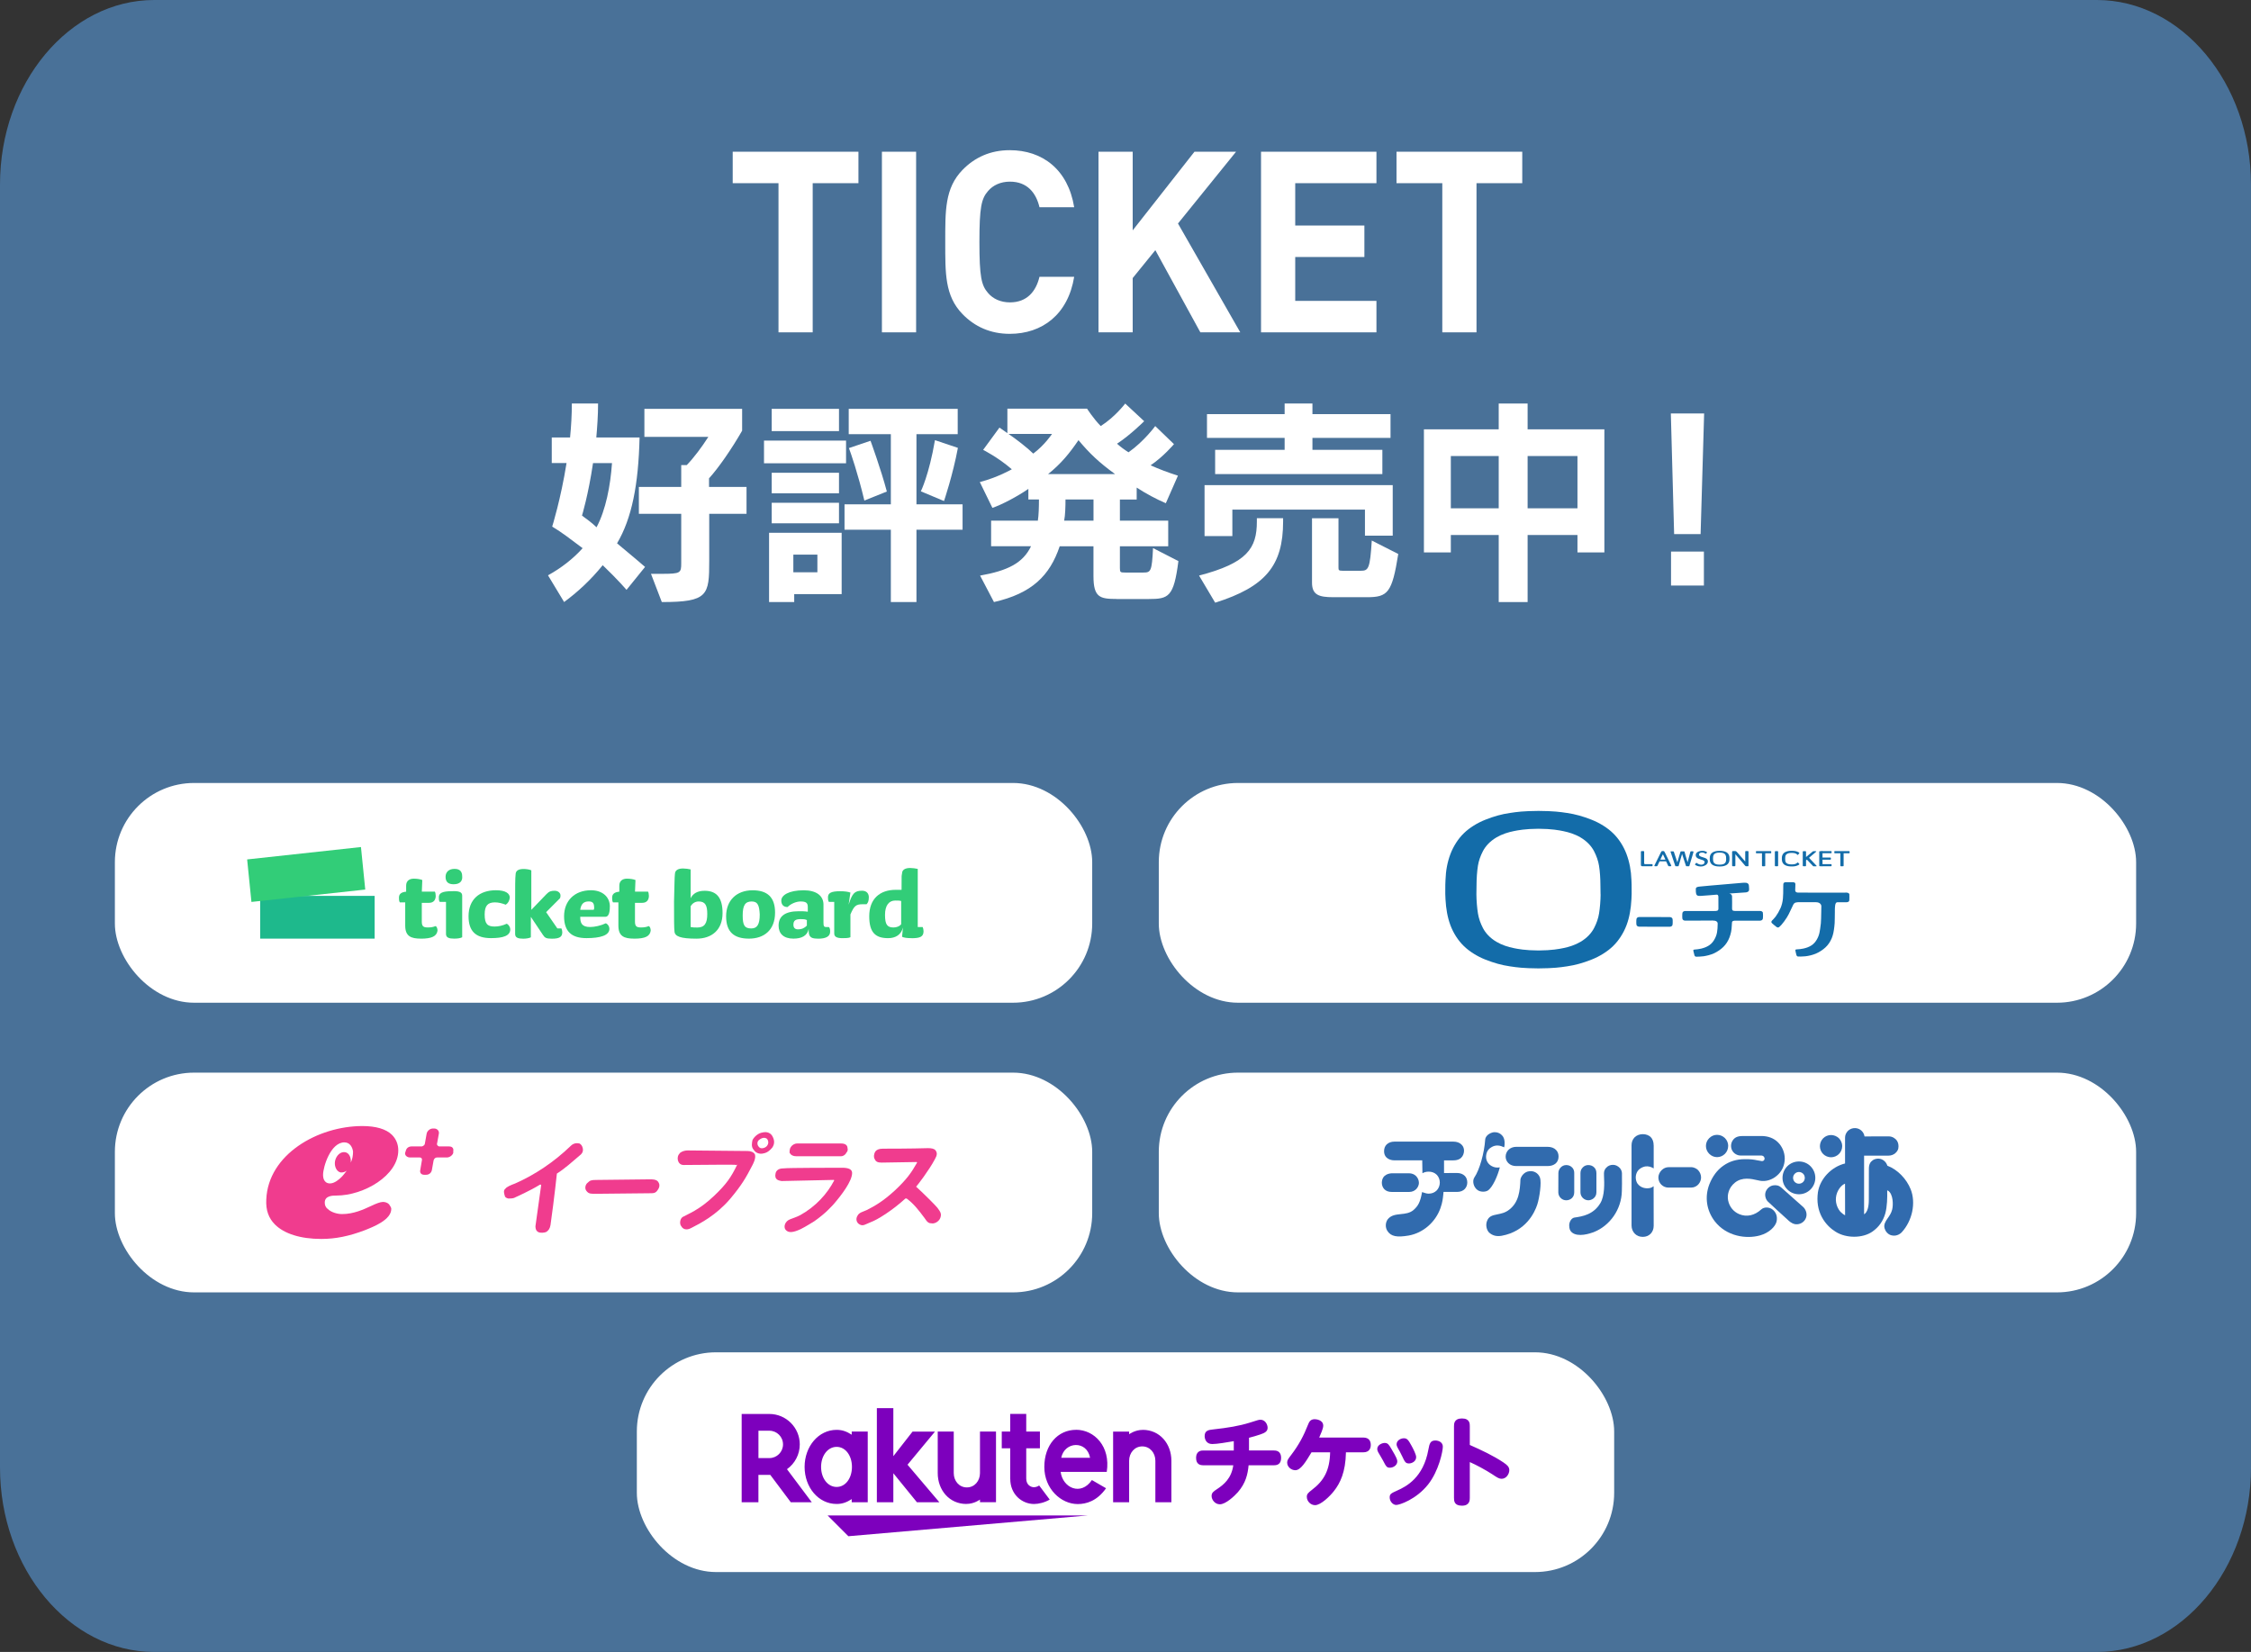 <?xml version="1.0" encoding="UTF-8"?><svg id="_レイヤー_1" xmlns="http://www.w3.org/2000/svg" viewBox="0 0 676 496.17"><rect x="0" y="0" width="676" height="496.17" fill="#333333" stroke="none"/><defs><style>.cls-1{fill:#316bae;}.cls-2{fill:#32cd78;}.cls-3{fill:#497198;}.cls-4{fill:#7d00bd;fill-rule:evenodd;}.cls-5{fill:#136ca9;}.cls-6{fill:#fff;}.cls-7{fill:#f03c8e;}.cls-8{fill:#1eb98c;}</style></defs><path class="cls-3" d="M676,440.77c0,30.47-20.84,55.4-46.3,55.4H46.3c-25.47,0-46.3-24.93-46.3-55.4V55.4C0,24.93,20.84,0,46.3,0h583.39c25.47,0,46.3,24.93,46.3,55.4v385.38Z"/><rect class="cls-6" x="34.5" y="235.17" width="293.5" height="66" rx="23.78" ry="23.78"/><rect class="cls-6" x="348" y="235.17" width="293.5" height="66" rx="23.78" ry="23.78"/><rect class="cls-6" x="34.5" y="322.17" width="293.5" height="66" rx="23.78" ry="23.78"/><rect class="cls-6" x="348" y="322.17" width="293.5" height="66" rx="23.78" ry="23.78"/><rect class="cls-6" x="191.25" y="406.17" width="293.5" height="66" rx="23.78" ry="23.78"/><path class="cls-5" d="M490,266.99c.03-.93-.03-1.68-.06-2.67-.1-2.86-.59-5.42-1.49-7.83-.9-2.38-2.33-4.6-4.04-6.24-1.61-1.58-4.01-3.09-6.43-4.04-2.65-1.04-4.92-1.67-7.36-2.03l-.29-.04c-1.74-.26-3.7-.55-8.31-.58h0c-4.61.03-6.57.32-8.31.58l-.29.04c-2.44.36-4.71.98-7.36,2.03-2.42.95-4.82,2.46-6.43,4.04-1.7,1.64-3.13,3.86-4.04,6.24-.91,2.41-1.4,4.97-1.49,7.83-.03.99-.09,1.73-.06,2.67-.03.93,0,2.05.06,3.11.16,2.85.59,5.42,1.49,7.83.9,2.38,2.33,4.6,4.04,6.24,1.61,1.58,4.01,3.09,6.43,4.04,2.65,1.04,4.92,1.67,7.36,2.03l.29.04c1.74.26,3.7.55,8.31.58h0c4.61-.03,6.57-.32,8.31-.58l.29-.04c2.44-.36,4.71-.98,7.36-2.03,2.42-.95,4.82-2.46,6.43-4.04,1.7-1.64,3.13-3.86,4.04-6.24.91-2.41,1.33-4.98,1.49-7.83.06-1.06.09-2.17.06-3.11M480.68,268.63c-.02,1.88-.19,4.06-.47,5.76-.24,1.48-.76,2.95-1.49,4.35-.77,1.48-2.08,2.96-4.05,4.13-1.69,1-3.53,1.56-5.21,1.9-1.23.25-3.44.69-7.43.71-4-.02-6.21-.46-7.43-.71-1.68-.34-3.52-.9-5.21-1.9-1.97-1.17-3.28-2.65-4.05-4.13-.73-1.4-1.25-2.88-1.49-4.35-.28-1.69-.45-3.88-.47-5.76-.01-1.11.04-2.34.04-2.82,0-1.88.15-4.1.42-5.8.24-1.48.76-2.95,1.49-4.35.77-1.48,2.08-2.96,4.05-4.13,1.69-1,3.53-1.56,5.21-1.9,1.23-.25,3.44-.69,7.43-.71,4,.02,6.21.46,7.43.71,1.68.34,3.52.9,5.21,1.9,1.97,1.17,3.28,2.65,4.05,4.13.73,1.4,1.25,2.88,1.49,4.35.28,1.69.42,3.92.42,5.8,0,.48.05,1.71.04,2.82"/><path class="cls-5" d="M519.38,257.87c0-.09,0-.17,0-.26-.01-.28-.06-.54-.16-.78-.1-.24-.25-.46-.43-.62-.17-.16-.42-.31-.68-.4-.28-.1-.52-.17-.78-.2h-.03c-.18-.03-.39-.06-.88-.06-.49,0-.69.03-.88.06h-.03c-.26.04-.5.1-.78.21-.26.09-.51.24-.68.4-.18.16-.33.38-.43.62-.1.24-.15.49-.16.78,0,.1,0,.17,0,.26,0,.09,0,.2,0,.31.02.28.06.54.16.78.1.24.25.46.43.62.17.16.42.31.68.4.28.1.52.17.78.2h.03c.18.03.39.06.88.06.49,0,.69-.03.88-.06h.03c.26-.04.5-.1.78-.21.26-.09.51-.24.68-.4.18-.16.33-.38.43-.62.1-.24.14-.49.16-.78,0-.11,0-.22,0-.31M518.39,258.03c0,.19-.02.4-.05.57-.03.15-.08.29-.16.43-.08.15-.22.29-.43.41-.18.1-.37.15-.55.19-.13.02-.36.07-.79.07-.42,0-.66-.05-.78-.07-.18-.03-.37-.09-.55-.19-.21-.12-.35-.26-.43-.41-.08-.14-.13-.29-.16-.43-.03-.17-.05-.38-.05-.57,0-.11,0-.23,0-.28,0-.19.02-.41.04-.57.03-.15.08-.29.16-.43.08-.15.22-.29.43-.41.18-.1.37-.15.55-.19.13-.02.36-.07.78-.07.42,0,.66.05.79.07.18.03.37.09.55.19.21.12.35.26.43.41.08.14.13.29.16.43.03.17.04.39.04.57,0,.05,0,.17,0,.28"/><path class="cls-5" d="M540.35,256.13c-.16-.14-.36-.24-.59-.33-.28-.1-.52-.17-.78-.2h-.03c-.18-.03-.39-.06-.88-.06h0c-.49,0-.69.03-.88.06h-.03c-.26.04-.5.1-.78.21-.26.09-.51.24-.68.4-.18.16-.33.38-.43.62-.1.24-.15.49-.16.78,0,.1,0,.17,0,.26,0,.09,0,.2,0,.31.02.28.06.54.16.78.1.24.25.46.43.62.17.16.42.31.68.4.28.1.52.17.78.2h.03c.18.03.39.06.88.06h0c.49,0,.69-.03.88-.06h.03c.26-.04.5-.1.78-.21.23-.09.41-.2.52-.28.06-.04.17-.11.05-.22-.12-.1-.28-.33-.34-.38-.06-.05-.15-.06-.22.01-.09.09-.17.16-.36.27-.18.1-.37.15-.55.19-.13.02-.36.07-.79.07-.42,0-.66-.05-.78-.07-.18-.03-.38-.08-.56-.18-.21-.12-.33-.24-.41-.35-.08-.12-.15-.3-.17-.43-.03-.17-.04-.37-.04-.56,0-.11,0-.23,0-.28,0-.19.01-.43.05-.59.03-.14.11-.32.19-.42.07-.09.2-.22.38-.32.18-.1.37-.15.55-.19.13-.02.36-.07.78-.07.42,0,.66.05.79.07.18.03.37.09.55.19.18.1.26.18.35.3.03.04.12.07.2,0,.04-.03.35-.4.38-.42.06-.06.05-.12,0-.16"/><path class="cls-5" d="M510.69,260.25c-.37,0-.72-.08-.95-.16-.23-.07-.42-.18-.42-.18-.01,0-.15-.09-.19-.12-.14-.1-.11-.15-.06-.23v-.02c.06-.07.18-.2.19-.23.05-.07.13-.14.22-.14.08,0,.3.2.42.26.24.13.55.23.73.26.16.03.51.03.66-.02.13-.04.25-.1.34-.17.09-.07.16-.15.21-.25.05-.1.07-.2.07-.31,0-.16-.05-.29-.16-.37-.12-.1-.27-.18-.45-.25-.19-.07-.4-.14-.62-.2-.24-.06-.47-.15-.67-.24-.22-.1-.4-.23-.54-.39-.15-.16-.23-.38-.23-.65,0-.19.05-.36.14-.52.09-.16.23-.3.41-.41.18-.11.39-.2.63-.26.24-.06.5-.1.8-.1s.46.02.67.07c.19.05.37.11.5.18.12.06.29.13.21.29-.02.04-.14.22-.16.25-.09.11-.24.07-.3.04-.08-.04-.36-.27-.78-.32-.23-.03-.45,0-.57.03-.11.03-.21.06-.3.12-.08.06-.15.13-.19.2-.05.08-.07.17-.07.26,0,.16.05.29.16.38.12.1.27.19.45.25.19.07.4.14.62.2.24.06.46.14.67.23.22.09.4.22.54.37.15.16.23.36.23.61,0,.2-.05.4-.15.58-.1.18-.25.35-.44.48-.19.14-.52.3-.8.38-.27.07-.46.1-.81.1"/><path class="cls-5" d="M496.28,259.66c-.02-.07-.09-.12-.19-.12-.08,0-1.9,0-2.09,0-.14,0-.24-.08-.24-.25,0,0,0-3.41,0-3.47,0-.1-.05-.16-.13-.18-.04-.01-.3-.01-.37-.01-.06,0-.31,0-.35.01-.08.02-.12.08-.13.18,0,.06,0,2.7,0,3.17,0,.47,0,.69,0,.77,0,.12.02.19.07.27.05.08.16.13.26.14.04,0,.26,0,.31,0,.03,0,.08,0,.12,0,.17,0,.38,0,.58,0,.5,0,1.9,0,1.97,0,.1,0,.17-.05.19-.12.01-.04.01-.14.01-.2,0-.05,0-.16-.01-.2"/><path class="cls-5" d="M531.74,255.64h-4.23c-.14,0-.18.04-.18.14,0,.06,0,.32,0,.36,0,.1.06.13.16.14.01,0,.77,0,1.65,0,0,1.12,0,3.7,0,3.72,0,.1.05.16.13.18.04.01.15.01.21.01.05,0,.47,0,.51-.01.08-.02.12-.08.13-.18,0-.04,0-2.6,0-3.72.87,0,1.63,0,1.64,0,.1,0,.16-.04.16-.14,0-.04,0-.3,0-.36,0-.09-.05-.14-.19-.14"/><path class="cls-5" d="M555.28,255.64h-4.23c-.14,0-.18.04-.18.14,0,.06,0,.32,0,.36,0,.1.06.13.16.14.01,0,.77,0,1.65,0,0,1.12,0,3.7,0,3.72,0,.1.05.16.13.18.04.01.15.01.21.01.05,0,.47,0,.51-.01.08-.02.12-.08.13-.18,0-.04,0-2.6,0-3.72.87,0,1.63,0,1.64,0,.1,0,.16-.04.16-.14,0-.04,0-.3,0-.36,0-.09-.05-.14-.19-.14"/><path class="cls-5" d="M533.99,255.9h0s0-.07,0-.07c0-.1-.05-.16-.13-.18-.04-.01-.15-.01-.21-.01-.05,0-.47,0-.51.01-.08.02-.12.08-.13.18,0,0,0,.03,0,.07h0c0,.61,0,2.19,0,3.06v.96h0s0,.07,0,.07c0,.1.05.16.13.18.04.01.15.01.21.01.05,0,.47,0,.51-.01.08-.02.12-.08.13-.18,0,0,0-.03,0-.07h0c0-.61,0-1.82,0-2.69,0-.37,0-1.08,0-1.33"/><path class="cls-5" d="M547.06,256.27c.62,0,2.73,0,2.79,0,.1,0,.17-.05.19-.12.01-.04.01-.14.01-.2,0-.05,0-.16-.01-.2-.02-.07-.09-.12-.19-.12-.03,0-1.81,0-2.44,0-.09,0-.19,0-.21,0-.02,0-.12,0-.15,0"/><path class="cls-5" d="M547.06,260.18c.62,0,2.73,0,2.79,0,.1,0,.17-.05.19-.12.01-.04.01-.14.01-.2,0-.05,0-.16-.01-.2-.02-.07-.09-.12-.19-.12-.03,0-1.81,0-2.44,0-.09,0-.19,0-.21,0-.02,0-.12,0-.15,0"/><path class="cls-5" d="M546.73,258.21c.62,0,2.86,0,2.91,0,.1,0,.17-.05.19-.12.01-.04.01-.14.01-.2,0-.05,0-.16-.01-.2-.02-.07-.09-.12-.19-.12-.03,0-1.93,0-2.57,0-.09,0-.19,0-.21,0-.02,0-.12,0-.15,0"/><path class="cls-5" d="M547.32,255.9h0s0-.07,0-.07c0-.1-.05-.16-.13-.18-.04-.01-.15-.01-.21-.01-.05,0-.47,0-.51.01-.08.02-.12.08-.13.18,0,0,0,.03,0,.07h0c0,.61,0,2.19,0,3.06v.96h0s0,.07,0,.07c0,.1.05.16.13.18.04.01.15.01.21.01.05,0,.47,0,.51-.01.08-.02.12-.08.13-.18,0,0,0-.03,0-.07h0c0-.61,0-1.82,0-2.69,0-.37,0-1.08,0-1.33"/><path class="cls-5" d="M545.52,260.02s-1.93-2.06-2.25-2.38c.63-.53,2.11-1.79,2.14-1.82.03-.04.04-.16-.09-.16-.05,0-.5,0-.57,0-.08,0-.26,0-.33.06-.02.02-1.43,1.17-2.05,1.68v-1.49h0s0-.07,0-.07c0-.1-.05-.16-.13-.18-.04-.01-.15-.01-.21-.01-.05,0-.47,0-.51.01-.08.02-.12.08-.13.18,0,0,0,.03,0,.07h0c0,.61,0,2.19,0,3.06,0,.37,0,.71,0,.95h0s0,.07,0,.07c0,.1.05.16.13.18.04.01.15.01.21.01.05,0,.47,0,.51-.01.08-.02.12-.08.13-.18,0,0,0-.03,0-.07h0c0-.37,0-.91,0-1.51.1-.09.17-.16.26-.23.34.35,1.82,1.93,1.85,1.95.08.07.13.06.21.06.06,0,.7,0,.75,0,.14,0,.12-.13.09-.16"/><path class="cls-5" d="M501.89,259.93c-.03-.07-1.95-3.93-1.97-3.99-.06-.14-.16-.32-.4-.32,0,0-.07,0-.14,0-.07,0-.15,0-.16,0-.24,0-.34.18-.4.32-.03.06-1.95,3.94-1.98,4.01-.06.12.04.23.13.23h.55c.14,0,.2-.07.26-.19.01-.03.21-.45.52-1.12,0,0,.02-.05.04-.08.03-.06.06-.08.12-.09.21,0,1.6,0,1.81,0,.06,0,.09.03.12.09.02.04.04.08.04.08.31.67.5,1.09.52,1.12.06.12.13.19.26.19h.55c.09,0,.18-.13.12-.25M500.04,258.2s-.34,0-.67,0c-.33,0-.67,0-.67,0-.05,0-.07-.03-.05-.08.28-.6.51-1.12.6-1.29.03-.06.06-.18.13-.18.07,0,.1.11.13.18.08.18.32.69.6,1.29.02.04,0,.08-.05.08"/><path class="cls-5" d="M508.37,255.69c-.08,0-.49,0-.54,0-.09,0-.16.03-.19.13-.02.05-.53,2.07-.84,3.16-.36-1.08-.9-3.08-.91-3.13-.03-.1-.11-.15-.24-.15-.04,0-.7,0-.78,0-.12,0-.17.05-.2.13,0,.02-.67,2.13-.95,3.17-.34-1.01-1.03-3.12-1.05-3.17-.04-.1-.13-.12-.3-.13-.04,0-.33,0-.47,0-.15,0-.25.04-.21.16.02.08,1.38,4.14,1.4,4.2.03.09.06.12.19.12.04,0,.6,0,.71,0,.03,0,.09,0,.12-.09.03-.08.99-3.49,1.03-3.6.05.16,1.15,3.51,1.17,3.57.04.1.08.12.22.12.06,0,.67,0,.68,0,.05,0,.09-.01.11-.06.02-.06,1.22-4.06,1.23-4.12.05-.2-.01-.3-.17-.3"/><path class="cls-5" d="M525.09,255.82c0-.09-.06-.2-.21-.2h-.58c-.15,0-.19.1-.19.22,0,.05,0,1.72,0,2.92-.87-.98-2.42-2.77-2.49-2.85-.19-.22-.33-.28-.51-.29-.1,0-.57,0-.64,0-.24,0-.3.13-.3.27,0,.06,0,4.03,0,4.08,0,.1.07.18.15.2.04.01.14.01.19.01.05,0,.45,0,.49-.01.08-.02.14-.1.15-.2,0-.05,0-2.21,0-3.4.73.88,2.66,3.12,2.8,3.29.14.16.25.32.42.32.12,0,.5,0,.59,0,.08,0,.13-.07.13-.19,0-.06,0-4.08,0-4.17"/><path class="cls-5" d="M502.28,276c-.09-.33-.38-.53-.82-.55-.29-.02-2.44-.02-4.59-.02-2.14,0-4.3-.02-4.59,0-.44.02-.73.22-.82.55-.05.17-.06.66-.06.9,0,.23,0,.73.05.9.09.33.38.53.82.55.29.02,2.44.02,4.59.02,2.14,0,4.3.02,4.59,0,.44-.02.73-.22.82-.55.05-.17.06-.66.06-.9,0-.23,0-.73-.05-.9"/><path class="cls-5" d="M529.43,274.16c-.09-.33-.38-.53-.82-.55-.14,0-5.93,0-7.44,0-.79,0-1.01-.15-1.01-.7,0-.5.04-3.3-.01-3.76-.06-.54-.49-.7-.86-.77,1.98-.15,4.84-.32,5.06-.35.44-.06.83-.28.9-.61.04-.18.03-.66,0-.9-.01-.23-.02-.73-.17-.96-.27-.44-.71-.47-1.74-.41-.29.02-3.32.3-5.45.47-2.14.16-6.71.59-7.31.65-.76.07-1.24.16-1.31.67-.02.18,0,.63.01.87.01.23.07.83.33,1.07.26.25.71.21,1.23.2.78-.01,4.39-.36,4.72-.37.33-.01.49.27.49.68,0,.37.01,3.13.01,3.49,0,.72-.49.74-1.16.74-1.92,0-2.51,0-3.14,0-2.14,0-5.39-.02-5.68,0-.44.02-.73.22-.82.55-.05.17-.06.66-.06.9,0,.23,0,.73.05.9.09.33.38.53.82.55.29.02,5.84-.03,7.67-.03.49,0,2.02-.16,2.1.85.01,1.09-.09,2.05-.19,2.65-.11.67-.34,1.34-.68,1.97-.35.67-.84,1.41-1.71,1.98-.74.48-1.45.75-2.34.97-.48.12-1.53.28-2.07.3-.38.01-.34.26-.31.42.02.08.21.95.32,1.29.07.23.26.4.47.42.21.02,1.44,0,2.24-.12,1.07-.16,2.1-.42,3.09-.86,1.08-.48,2.15-1.23,2.88-1.95.77-.75,1.42-1.75,1.83-2.83.41-1.09.66-2.15.7-3.52,0-.06.05-.63.07-1.03.03-.49.76-.53,1.2-.51,3.68,0,7.08,0,7.23,0,.44-.02.73-.22.82-.55.05-.17.06-.66.06-.9,0-.23,0-.74-.05-.91"/><path class="cls-5" d="M555.4,268.62c-.09-.33-.37-.48-.81-.52.17.01-10.87,0-14.59,0-.52,0-.87-.25-.88-.65.03-.91.06-1.64.06-1.9,0-.44-.31-.56-.78-.58-.42-.01-1.96,0-2.1,0-.48,0-.74.23-.75.6,0,.25-.02.61-.02.69,0,1.66-.01,2.58-.1,3.61-.09,1.08-.39,2.13-.71,2.86-.44.98-.96,1.87-1.46,2.54-.44.58-.82.94-1.06,1.18-.31.31-.31.6-.05.84.56.53.93.77,1.26,1.05.35.3.67.31.94.06.35-.31.78-.73,1.44-1.63.72-.99,1.03-1.52,1.37-2.17.52-.98.97-2.11,1.35-2.83.37-.77.97-.82,2.19-.79.29,0,4.5,0,4.63,0,1.21,0,1.65.7,1.64,1.24-.02.93-.03,1.61-.05,2.45-.02.82-.01,1.49-.1,2.68-.13,1.25-.29,2.12-.4,2.72-.13.67-.37,1.33-.72,1.96-.36.66-.86,1.39-1.75,1.95-.75.47-1.47.72-2.36.92-.48.11-1.54.25-2.08.25-.38,0-.35.26-.32.41.01.08.19.95.3,1.3.07.23.25.4.46.43.21.02,1.44.03,2.24-.07,1.08-.13,2.11-.38,3.11-.79,1.09-.45,2.17-1.19,2.92-1.89.79-.73,1.46-1.72,1.89-2.79.43-1.09.59-1.95.77-3.5,0-.06.06-.63.09-1.02.04-.49.04-2.42.06-3.28v-.71c.03-.78,0-2.26.75-2.25.23,0,2.67,0,2.72,0,.44-.01.84-.16.87-.57.01-.18.06-1.62.01-1.79"/><path class="cls-7" d="M114.92,361.01c-.71,0-2.09.53-3.49,1.21-2.26,1.05-5.23,2.43-8.71,2.43-1.38,0-3.27-.51-4.32-1.56-.68-.51-.87-1.21-.87-1.91,0-2.09,2.43-2.09,3.46-2.09,8.37,0,18.62-6.1,18.62-13.56,0-1.9-.7-3.48-1.9-4.68-1.76-1.75-4.86-2.64-8.87-2.64-13.39,0-28.34,8.54-28.87,22.08-.17,3.15.68,5.57,2.6,7.49,2.77,2.77,7.66,4.34,13.91,4.34,4.35,0,8.36-.84,13.05-2.61,2.6-1.04,7.98-3.1,7.98-6.43,0-.35-.33-.87-.67-1.37-.54-.54-1.23-.71-1.91-.71M103.45,343.12c1.69,0,2.42,1.54,2.57,2.76,0,1.05-.16,2.26-.68,3.31.16-1.55-.51-2.96-1.75-3.13-1.39-.19-2.61,1.04-2.96,2.6-.35,1.73.54,3.33,1.75,3.5.71,0,1.21-.17,1.75-.54-.54.68-1.04,1.38-1.58,1.91-.7.7-2.09,1.92-3.47,1.92-.53,0-1.05-.18-1.38-.54-.68-.68-.68-1.73-.68-2.08,0-2.26,2.22-9.72,6.42-9.72Z"/><path class="cls-7" d="M134.91,344.33h-3.11c-.37-.17-.7-.53-.54-.88l.54-2.97c.14-.85-.54-1.53-1.41-1.53h-.37c-.87,0-1.72.68-1.89,1.53l-.53,2.97c0,.36-.35.71-.87.88h-3.13c-.88,0-1.58.52-1.75,1.38l-.18.53c-.17.7.54,1.4,1.41,1.4h2.94c.54,0,.71.34.71.7l-.53,3.13c-.18.84.35,1.38,1.21,1.38h.53c.89,0,1.56-.54,1.75-1.38l.53-2.97c.17-.51.5-.85,1.04-.85h2.94c.87,0,1.76-.71,1.92-1.4v-.53c.17-.85-.34-1.38-1.21-1.38Z"/><path class="cls-7" d="M254.52,344.85c.17.51,0,1.02-.36,1.38-.32.7-1.04,1.05-1.54,1.05h-13.56c-.89,0-1.56-.35-1.94-1.05,0-.53,0-1.22.38-1.73.33-.51,1.03-1.05,1.91-1.05h13.22c1.22,0,1.89.54,1.89,1.4Z"/><path class="cls-7" d="M174.02,343.45c.7.36,1.05,1.21,1.05,1.92s-.35,1.21-1.05,1.74c-2.26,1.92-4.34,3.83-6.78,5.38-.55,5.23-1.75,14.6-1.92,15.48-.17,1.06-.68,1.75-1.38,2.1-.53.17-1.55.32-2.26,0-.7-.36-.88-1.04-.88-1.75l1.72-12.35c0-.17-.13-.17-.34-.17-3.11,1.92-7.09,3.65-7.82,4.01-.51.17-1.21.17-1.73.17-.71-.17-1.05-.52-1.05-.88-.17-.53-.51-1.58.21-2.08.33-.51,1.54-1.05,2.92-1.56,5.93-2.61,11.65-6.43,16.7-11.3.88-.88,1.93-.88,2.61-.71Z"/><path class="cls-7" d="M280.96,345.53c.52.7.52,1.4-.18,2.6-1.73,3.32-5.36,8.01-5.57,8.18-.17.19,0,.19,0,.19,2.46,2.26,5.57,5.37,6.28,6.23.87,1.22,1.39,1.76.87,3.14-.51,1.21-1.92,1.75-2.61,1.56-.7,0-1.22-.17-2.08-1.56-1.93-2.6-3.31-4.34-5.4-5.9h-.36c-3.99,3.65-8.5,6.44-10.42,7.11-1.75.71-2.26,1.24-3.3.71-1.05-.53-1.24-1.74-.7-2.6.5-1.05,1.73-1.24,2.77-1.73,2.43-1.23,4.89-2.61,8.52-5.94,3.48-3.28,4.87-5.21,6.63-8.33,0,0,0-.17-.21-.17-.33,0-9.2.17-10.41.17-1.05,0-1.75-.17-2.1-1.05-.34-.5-.34-1.38.17-2.26.35-.51,1.05-.87,2.28-.87s8.67,0,13.54-.16c1.05,0,1.92.16,2.27.68Z"/><path class="cls-7" d="M224.45,345.7c1.05,0,1.92.36,2.27,1.05.34,1.22-.54,2.8-.89,3.47-1.73,3.31-2.94,5.57-6.6,9.92-4.18,4.86-8.87,7.29-11.64,8.69-1.58.88-2.61.2-2.97-.51-.54-.52-.54-2.1.35-2.77,1.54-.89,5.03-2.09,9.56-6.45,3.65-3.47,5.05-5.56,6.81-9.19,0,0,.13-.2-.21,0-.14-.2-10.08,0-15.82,0-1.05,0-1.54-.71-1.73-1.41-.18-.85,0-1.56.68-2.26.71-.53,1.58-.7,2.25-.7s15.67.17,17.93.17Z"/><path class="cls-7" d="M255.9,352.3c0,2.44-3.13,6.62-5.72,9.58-.71.69-2.1,2.43-5.6,4.9-.83.49-2.42,1.54-4.14,2.4-2.27,1.05-3.68,1.21-4.53.17-.69-.88-.16-2.57,1.38-3.14.88-.34,1.92-.67,2.98-1.21,4.71-2.6,8.16-6.44,10.25-10.45,0,0,0-.16-.17-.16s-15.13.34-15.65.34c-.87-.18-2.27-.34-1.76-2.44.38-1.22,1.6-1.37,2.46-1.37,1.04-.18,16.51-.18,17.54-.18,1.58,0,2.96.33,2.96,1.55Z"/><path class="cls-7" d="M197.83,355.27c.37.69.18,1.39-.17,1.93-.5.87-1.04,1.19-1.92,1.19,0,0-14.94.17-16.49.17-2.07,0-2.43,0-3.13-.85-.7-.87-.18-2.09.33-2.44.72-.71,1.05-.87,2.61-.87s13.73-.17,15.14-.17c1.54,0,3.13-.18,3.63,1.04Z"/><path class="cls-7" d="M232.1,341.53c-.51-1.21-1.73-1.74-3.11-1.38-1.24.17-2.46,1.21-3,2.26-.16.71-.49,2.09.38,2.96.5.87,1.73,1.4,2.94,1.05,1.05-.18,1.92-.88,2.63-1.76.68-1.03.68-2.06.16-3.13M230.19,344.33c-.53.52-1.75.85-2.26.17-.71-.7-.51-1.73,0-2.09.87-.72,1.73-.88,2.43-.35.51.71.51,1.58-.17,2.27Z"/><path class="cls-1" d="M451.44,341.5c.52.89.49,2.33.28,3.1-.12-.06-.61-.27-.91-.36-1.16-.35-2.16-.19-3.1.45-.89.57-1.37,1.46-1.43,2.67-.04,1.21.61,2.31,1.72,2.89.71.39,1.46.52,2.41.38-.63,2.52-2.14,6-3.6,6.95-.74.47-2.25.5-3.12-.17-1.18-.83-1.64-2.74-.89-3.81,1.51-2.2,2.95-7.26,3.22-11.32.13-1.51,2.02-2.22,2.72-2.22,1.16-.03,2.06.45,2.7,1.42Z"/><path class="cls-1" d="M496.62,344.02v6.92c-.82-.52-1.64-.69-2.41-.61-.96.14-2.15.73-2.66,1.86-.49,1.07-.39,2.37.19,3.28.96,1.36,2.6,1.6,3.73,1.36.6-.13.76-.3,1.13-.55l.02,11.89c0,1.94-1.36,3.33-3.26,3.33-.95,0-1.76-.31-2.39-.93-.63-.63-1-1.52-1-2.48v-24.09c0-.96.32-1.78.91-2.39.6-.61,1.51-.96,2.47-.96s1.81.32,2.38.88c.58.59.88,1.44.88,2.47Z"/><path class="cls-1" d="M436.45,342.89c1.02,0,1.89.3,2.47.9.48.46.74,1.1.74,1.78s-.23,2.95-3.21,2.95h-2.79v3.81l3.89-.02c.96,0,1.77.31,2.34.87.49.48.75,1.19.75,1.99,0,1.4-.96,2.83-3.09,2.83h-4.05l-.06.72c-.13,1.26-.23,2.37-.87,4.18-1.51,4.24-5.26,7.45-9.54,8.2-3.45.58-5.28.32-6.38-1.38-.7-1.08-.61-2.57.14-3.55,1-1.2,2.38-1.35,3.89-1.51,1.34-.13,2.74-.29,3.85-1.26,1.36-1.22,1.99-2.32,2.53-5.35,0,0,.23.06.38.12.48.14.98.35,1.58.35.96,0,1.79-.32,2.41-.94.61-.61.96-1.51.96-2.39s-.33-1.75-.94-2.36c-.62-.6-1.44-.92-2.41-.92-.7,0-1.34.17-1.87.48l-.06-3.87h-8.31c-1.02,0-1.87-.32-2.44-.88-.46-.46-.71-1.08-.71-1.85,0-.84.26-1.54.77-2.04.56-.56,1.4-.86,2.32-.86h17.71Z"/><path class="cls-1" d="M464.74,344.45c1.06,0,1.96.32,2.54.93.51.49.77,1.16.77,1.99,0,1.77-1.26,2.86-3.32,2.86h-9.38c-.99,0-1.79-.31-2.38-.89-.52-.52-.81-1.2-.81-1.94s.3-1.5.82-2.02c.6-.61,1.44-.93,2.38-.93h9.36Z"/><path class="cls-1" d="M479.42,352.29v5.83c0,1.63-1.45,2.39-2.41,2.39-.62,0-1.22-.25-1.68-.71-.45-.44-.7-1.05-.7-1.68v-5.79c0-.65.25-1.27.7-1.7.43-.46,1.03-.7,1.64-.7.7,0,1.34.24,1.79.71.43.41.65,1,.65,1.64Z"/><path class="cls-1" d="M472.76,352.29v5.83c0,1.57-1.21,2.39-2.4,2.39-.64,0-1.24-.25-1.68-.71-.45-.43-.7-1.04-.7-1.68l.02-5.79c0-.61.26-1.27.74-1.72.3-.3.83-.68,1.61-.68.68,0,1.31.24,1.75.7.44.42.66,1,.66,1.65Z"/><path class="cls-1" d="M487.09,352.4v1.13c.02,1.25.02,2.63-.03,4.21-.1,5.44-3.51,10.4-8.51,12.36-1.06.38-4.61,1.6-6.49.06-.61-.51-.8-1.17-.81-2.11-.02-.91.58-2.19,1.56-2.35,2.42-.35,5.73-.88,7.8-4.35,1.34-2.24,1.19-6.05,1.09-8.13-.01-.38-.01-.58-.01-.82,0-.56.2-1.18.65-1.65.52-.57,1.21-.89,2.04-.89s1.49.37,2.02.91c.32.3.69.95.69,1.63Z"/><path class="cls-1" d="M507.81,350.56c1.02,0,1.71.49,2.13.87.56.6.91,1.4.91,2.22,0,1.46-1.14,3.05-3.03,3.05h-6.74c-.84,0-1.58-.31-2.15-.86-.57-.56-.9-1.36-.9-2.19,0-.77.36-1.57.96-2.17.58-.59,1.34-.92,2.13-.92h6.69Z"/><path class="cls-1" d="M462.47,353.69c.52,1.47-.14,6.09-.82,8.13-.78,2.37-3.4,8.02-10.68,9.35-1.57.27-2.82-.06-3.84-1.03-.73-.84-.97-2.16-.62-3.24.55-1.66,1.7-1.86,3.14-2.16,1.13-.23,2.39-.45,3.62-1.44,2.83-2.2,3.21-5.59,3.34-9.16v.04c.32-1.25,1.39-2.25,2.57-2.38,1.2-.23,2.73.36,3.29,1.9Z"/><path class="cls-1" d="M426.12,355.23c0,1.16-.93,2.78-2.96,2.78h-5.17c-.95,0-1.72-.27-2.26-.82-.49-.51-.75-1.21-.75-1.96.07-2.63,2.44-2.83,3.17-2.83h5c.82,0,1.56.29,2.1.82.53.53.86,1.29.86,2.01Z"/><path class="cls-1" d="M528.94,341.2c2.03,0,3.79.66,5.05,1.94,1.25,1.26,1.99,3.04,1.99,4.84,0,2.06-.86,3.9-2.41,5.18-1.45,1.24-3.33,1.78-4.97,1.49-.26-.05-.57-.11-.86-.18-1.81-.42-4.52-1.01-6.69.71-2,1.59-2.38,3.81-2.08,5.35.38,1.91,1.61,3.43,3.36,4.15,2.25.95,4.62.36,6.54-1.38.99-.93,2.45-.65,3.18-.2,1.28.81,1.84,2.26,1.46,3.84-.37,1.46-2.19,3.35-4.97,4.12-4.1,1.15-10.08.3-13.6-4.27-2.47-3.25-3.05-7.29-1.61-11.06.95-2.4,2.34-4.31,4.21-5.61,1.83-1.3,3.97-1.95,6.41-1.96,1.9-.02,2.73.13,3.72.33.4.09.87.16,1.43.25.23.01.42-.04.57-.18.14-.12.26-.36.26-.55,0-.32-.23-.95-1.09-.95h-6.19c-.82,0-1.96-.5-2.5-1.59-.45-.93-.39-2.03.18-2.92.58-.89,1.45-1.34,2.94-1.34h5.67Z"/><path class="cls-1" d="M534.97,356.71c.19.19,6.26,5.57,6.62,5.88.64.64,1.21,1.87.8,3.1-.39,1.2-1.5,1.94-2.63,2.02-1.08.11-2.02-.56-2.5-.99-.65-.55-5.95-5.43-6.33-5.81-.68-.68-.96-1.76-.76-2.66.25-1.06,1.15-1.98,2.27-2.21,1-.18,1.81.03,2.53.66Z"/><path class="cls-1" d="M571.14,370.09c-.13.15-1.37,1.45-3.22.92-1.03-.3-1.74-1.25-1.96-2.08-.31-1.05.21-2.01.9-2.97.5-.72,1.08-1.5,1.37-2.62.38-1.46.32-4.67-1.18-5.68-.06-.04-.3-.13-.3-.13.04,2.15.01,4.79-.58,6.95-.67,2.31-1.94,4.09-3.87,5.44-2.92,2.03-7.87,2.06-11.04.04-1.25-.77-2.96-2.17-4.17-4.46-1.15-2.21-1.52-4.67-1.15-7.39.61-4.02,3.99-7.63,8.15-8.66v-7.62c0-.06.02-.61.09-.84.38-1.33,1.55-2.2,2.95-2.16,1.41.03,2.6,1.1,2.81,2.5.23-.02,7.25-.02,7.25-.02,1.15,0,2.06.67,2.47,1.27.42.61.59,1.49.42,2.38-.17.87-1.22,2.14-2.95,2.14h-7.32v17.61l.18-.12c1.22-.95,1.24-3.41,1.24-4.36l.02-9.17c0-1.34.42-2.06,1.15-2.57.64-.45,2-.81,3.17-.03.78.56.99,1.02,1.24,1.67,3.04,1.14,5.74,3.94,6.99,7.08.8,1.99.94,4.36.45,6.73-.49,2.29-1.58,4.48-3.1,6.14ZM554.08,355.52c-.84.31-1.79,1.29-2.35,2.66-.78,1.93-.4,4.18.96,5.77.25.27,1.06.95,1.41,1.05-.02-.57-.04-9.02-.02-9.47Z"/><path class="cls-1" d="M553.23,344.26c0,1.84-1.52,3.33-3.35,3.33-.88,0-1.74-.37-2.35-.96-.64-.64-.99-1.5-.99-2.37s.35-1.73.99-2.39c.62-.61,1.47-.96,2.35-.96s1.74.36,2.37.96c.62.66.99,1.49.99,2.39Z"/><path class="cls-1" d="M518.99,344.2c0,1.84-1.5,3.35-3.34,3.35-.89,0-1.71-.37-2.34-.99-.64-.63-1-1.47-1-2.37s.36-1.73,1-2.36c.63-.63,1.45-.98,2.34-.98s1.74.36,2.37.98c.63.63.98,1.49.98,2.36Z"/><path class="cls-1" d="M545.16,353.78c0,2.71-2.2,4.92-4.92,4.92-1.32,0-2.57-.51-3.49-1.46-.93-.92-1.44-2.14-1.44-3.46s.51-2.56,1.44-3.5c.93-.92,2.18-1.43,3.49-1.43s2.57.51,3.48,1.43c.93.95,1.44,2.17,1.44,3.5ZM542,353.78c0-.47-.18-.94-.51-1.26-.35-.32-.78-.51-1.25-.51-.96,0-1.76.79-1.76,1.77,0,.46.19.9.51,1.24.35.32.77.51,1.25.51s.9-.19,1.25-.51c.33-.33.51-.77.51-1.24Z"/><path class="cls-4" d="M246.58,440.59c0-3.36,1.98-6.02,4.67-6.02s4.6,2.66,4.6,6.02-1.9,6.02-4.6,6.02-4.67-2.66-4.67-6.02h0ZM318.7,437.85c1.01-4.97,7.72-5.26,8.66,0h-8.66ZM227.77,437.94v-8.22h3.28c2.27,0,4.1,1.84,4.1,4.11,0,2.27-1.84,4.11-4.1,4.11h-3.28ZM255.78,451.2v-.94c-1.45.93-2.75,1.46-4.53,1.46-5.47,0-9.62-4.99-9.62-11.13s4.16-11.13,9.62-11.13c1.78,0,3.08.54,4.53,1.46v-.94h4.81v21.22h-4.81ZM290.21,451.72c-5.11,0-8.6-4.16-8.6-9.28v-12.47h4.81v12.47c0,2.34,1.6,4.31,3.94,4.31s3.94-1.98,3.94-4.31v-12.47h4.81v21.22h-4.81v-.79s-1.72,1.31-4.09,1.31ZM343.18,429.46c5.11,0,8.6,4.16,8.6,9.28v12.47h-4.81v-12.47c0-2.34-1.61-4.31-3.94-4.31s-3.94,1.98-3.94,4.31v12.47h-4.81v-21.22h4.81v.79s1.72-1.31,4.09-1.31h0ZM231.05,424.69c5.03,0,9.13,4.1,9.13,9.14,0,2.96-1.43,5.73-3.84,7.45l7.44,9.92h-6.3l-6.16-8.22h-3.56v8.22h-5.03v-26.51h8.31ZM303.38,444.17v-9.16h-2.54v-5.04h2.54v-5.29h4.81v5.29h4.11v5.04h-4.11v9.08c0,2,1.48,2.6,2.27,2.6.58,0,1.14-.19,1.61-.52l3.17,4.23c-1.51.9-3.37,1.33-4.7,1.33-3.59,0-7.15-2.83-7.15-7.57ZM268.28,442.48v8.72h-4.95v-28.26h4.95v14.43l5.77-7.39h6.74l-8.25,9.95,9.56,11.27h-6.74l-7.09-8.72h0ZM323.17,429.44c5.47,0,10.39,5.01,9.2,12.64h-13.85c.63,4.85,6.1,7.31,9.39,2.46l4.25,2.46c-2.73,3.88-5.98,4.75-8.51,4.75-5.02,0-10.03-4.58-10.03-11.15s3.99-11.15,9.56-11.15h0ZM254.77,461.41l-6.22-6.23h78.07l-71.85,6.23ZM382.57,435.66c.49,0,2.16,0,2.16,2.25,0,1.9-1.21,2.19-2.16,2.19h-7.6c-.26,2.71-.86,5.36-3.22,8.08-1.04,1.18-3.66,3.64-5.41,3.64-1.5,0-2.48-1.39-2.48-2.48,0-.98.52-1.35,1.67-2.11,1.96-1.3,4.29-3.17,4.84-7.13h-9.01c-1.01,0-2.16-.35-2.16-2.19,0-2.25,1.7-2.25,2.16-2.25h9.16v-2.8c-2.05.35-4.95.86-6.48.86-1.81,0-2.27-1.5-2.27-2.4,0-1.7,1.27-1.85,2.59-1.99,4.43-.49,7.77-1.04,10.91-2.02,2.53-.81,2.82-.89,3.25-.89,1.44,0,2.16,1.44,2.16,2.42,0,1.07-.81,1.53-2.16,1.99-.89.32-2.3.72-3.43,1.01v3.81h7.49ZM409.41,431.77c1.9,0,2.25,1.3,2.25,2.22s-.37,2.22-2.25,2.22h-5.21c-.11,5.97-1.73,9.26-3.6,11.63-1.18,1.53-3.95,4.24-5.67,4.24-1.3,0-2.48-1.15-2.48-2.51,0-.78.32-1.15,1.53-2.08,3.66-2.77,5.36-5.94,5.47-11.28h-5.59c-1.78,2.94-3.25,5.37-4.86,5.37-1.24,0-2.45-1.01-2.45-2.28,0-.69.23-1.01,1.21-2.31,2.33-3.06,3.74-5.74,5.07-9.12.29-.69.63-1.61,1.99-1.61.37,0,2.56.17,2.56,1.96,0,.87-.81,2.62-1.21,3.55h13.24ZM419.62,438.95c0,1.15-1.21,1.88-2.22,1.88-.92,0-1.1-.29-2.1-2.22-.2-.4-1.09-1.85-1.44-2.48-.17-.35-.26-.69-.26-.89,0-1.33,1.58-1.85,2.22-1.85.98,0,1.3.55,2.05,1.82,1.5,2.51,1.76,3.2,1.76,3.75h0ZM421.03,437.28c-.39-.82-.81-1.62-1.27-2.4-.14-.26-.35-.69-.35-1.07,0-1.15,1.21-1.82,2.19-1.82s1.35.52,2.25,2.16c.52.92,1.44,2.71,1.44,3.49,0,1.33-1.33,1.91-2.16,1.91-1.01,0-1.24-.43-2.1-2.28h0ZM431.05,432.66c1.12,0,2.25.61,2.25,1.85,0,1.33-1.18,7.24-4.41,11.34-3.57,4.5-8.58,6.17-9.59,6.17s-1.96-1.1-1.96-2.25c0-1.04.4-1.24,2.25-2.08,2.74-1.21,7.86-3.87,9.36-12.26.35-1.93.63-2.77,2.1-2.77h0ZM451.59,439.32c1.04.69,1.67,1.3,1.67,2.22,0,1.27-.98,2.62-2.3,2.62-.75,0-1.27-.32-2.82-1.36-1.99-1.3-4.84-2.83-6.74-3.66v10.76c0,.66-.03,2.34-2.36,2.34s-2.39-1.44-2.39-2.34v-21.52c0-.69,0-2.34,2.39-2.34s2.36,1.62,2.36,2.34v5.62c3.51,1.56,7,3.17,10.19,5.31h0Z"/><path class="cls-6" d="M244.06,55.02v44.8h-10.27v-44.8h-13.75v-9.45h37.76v9.45h-13.75Z"/><path class="cls-6" d="M264.85,99.82v-54.25h10.27v54.25h-10.27Z"/><path class="cls-6" d="M303.23,100.27c-5.76,0-10.49-2.13-14.19-5.94-5.32-5.49-5.17-12.27-5.17-21.64s-.15-16.15,5.17-21.64c3.7-3.81,8.42-5.94,14.19-5.94,9.83,0,17.51,5.79,19.36,17.14h-10.42c-1.03-4.34-3.69-7.69-8.87-7.69-2.81,0-5.1,1.07-6.58,2.82-2,2.29-2.59,4.88-2.59,15.31s.59,13.03,2.59,15.31c1.48,1.75,3.77,2.82,6.58,2.82,5.17,0,7.83-3.35,8.87-7.69h10.42c-1.85,11.35-9.61,17.14-19.36,17.14Z"/><path class="cls-6" d="M360.48,99.82l-13.52-24.68-6.8,8.38v16.3h-10.27v-54.25h10.27v23.62l18.55-23.62h12.49l-17.44,21.56,18.7,32.68h-11.97Z"/><path class="cls-6" d="M378.7,99.82v-54.25h34.66v9.45h-24.39v12.72h20.77v9.45h-20.77v13.18h24.39v9.45h-34.66Z"/><path class="cls-6" d="M443.41,55.02v44.8h-10.27v-44.8h-13.75v-9.45h37.76v9.45h-13.75Z"/><path class="cls-6" d="M188.16,177.18s-2.58-3.05-7.16-7.42c-3.58,4.44-7.62,8.15-11.59,11.06l-4.84-8.02c3.97-2.19,7.55-4.97,10.4-8.15-3.64-2.72-6.16-4.7-9.14-6.49,0,0,2.58-8.21,4.31-19.08h-4.44v-7.69h5.5c.33-3.31.53-6.76.53-10.2h7.88c0,3.58-.27,7.29-.53,10.2h12.99c-.33,14.18-2.32,24.31-6.76,31.8,4.9,4.04,8.41,7.09,8.41,7.09l-5.57,6.89ZM178.09,139.09c-1.39,9.47-3.31,15.77-3.31,15.77,1.46,1.06,2.92,2.12,4.37,3.51,2.78-5.23,4.17-12.46,4.64-19.28h-5.7ZM195.51,172.35h3.31c5.57,0,5.76-.27,5.76-3.18v-14.84h-12.72v-8.08h12.72v-6.56h1.66c2.12-2.19,4.5-5.37,6.49-8.48h-19.21v-8.41h29.35v6.56c-3.18,5.56-7.16,11.26-9.94,14.31v2.58h11.26v8.08h-11.2v14.11c0,10.33-.33,12.39-14.24,12.39l-3.25-8.48Z"/><path class="cls-6" d="M229.44,139.15v-6.82h24.64v6.82h-24.64ZM238.51,178.44v2.38h-7.55v-20.8h21.8v18.42h-14.24ZM231.75,129.48v-6.69h20.21v6.69h-20.21ZM231.75,148.16v-6.16h20.21v6.16h-20.21ZM231.75,157.17v-6.16h20.21v6.16h-20.21ZM245.47,166.58h-7.22v5.3h7.22v-5.3ZM267.53,180.83v-21.73h-13.91v-7.62h13.91v-21.07h-12.65v-7.62h32.73v7.62h-12.39v21.07h13.85v7.62h-13.85v21.73h-7.68ZM259.58,150.35c-1.92-8.08-4.11-14.38-4.64-15.77l6.49-2.19s3.11,8.48,4.9,15.24l-6.76,2.72ZM276.54,147.57s2.45-4.9,4.24-15.37l6.89,2.32c-1.52,8.15-4.17,15.97-4.17,15.97l-6.96-2.92Z"/><path class="cls-6" d="M335.34,179.9c-5.04,0-6.96-.46-6.96-6.89v-8.94h-10.14c-2.98,8.88-8.41,14.18-19.74,16.76l-4.17-7.95c8.21-1.46,12.85-3.71,15.3-8.81h-11.99v-7.69h14.04c.26-1.59.33-4.24.33-6.36h-3.18v-3.18c-3.25,2.25-8.02,4.77-10.8,5.7l-3.78-7.75c5.37-1.39,9.61-3.84,9.61-3.84-4.11-3.58-8.61-5.83-8.61-5.83l4.9-6.69s.99.66,2.38,1.66v-7.35h23.92s1.86,2.92,4.11,5.23c4.31-2.72,7.35-6.76,7.35-6.76l5.7,5.3s-4.17,4.17-8.15,6.76c.93.86,2.19,1.79,3.45,2.58,4.7-3.31,8.02-7.88,8.02-7.88l5.63,5.43s-3.18,3.78-7.02,6.36c2.52,1.13,5.3,2.19,8.21,3.11l-3.64,8.28c-2.92-1.26-5.9-2.85-8.75-4.7v3.58h-5.04v6.36h14.51v7.69h-14.51v6.56c0,1.26.13,1.33,1.66,1.33h5.37c2.25,0,2.58-.33,2.92-7.35l7.62,3.91c-1.39,10.8-2.92,11.39-8.94,11.39h-9.61ZM302.88,130.34c2.25,1.52,5.76,4.24,7.42,5.9,3.45-2.58,5.63-5.9,5.63-5.9h-13.05ZM334.88,142.4c-4.84-3.51-7.69-6.23-11-10.2-2.65,3.91-5.3,7.15-9.14,10.2h20.14ZM328.39,150.02h-8.41c0,2.12-.07,4.7-.4,6.36h8.81v-6.36Z"/><path class="cls-6" d="M360.09,172.87c14.51-3.78,17.36-8.21,17.36-16.23v-.99h7.88v.99c0,13.25-5.3,19.61-20.4,24.38l-4.84-8.15ZM409.91,160.88v-7.82h-39.82v7.95h-8.35v-15.3h56.51v15.17h-8.35ZM364.92,142.4v-7.29h20.87v-3.58h-23.32v-7.15h23.32v-3.18h8.35v3.18h23.45v7.15h-23.45v3.58h21v7.29h-50.22ZM400.37,179.37c-4.24,0-6.36-.66-6.36-4.37v-19.34h7.95v14.84c0,.73.07.93,1.26.93h5.43c2.32,0,2.78-.6,3.31-9.08l7.95,4.04c-1.86,11.66-3.11,12.98-9.41,12.98h-10.14Z"/><path class="cls-6" d="M473.73,165.92v-5.23h-14.97v20.14h-8.68v-20.14h-14.38v5.23h-8.08v-36.97h22.46v-7.75h8.68v7.75h23.05v36.97h-8.08ZM450.08,136.97h-14.38v15.7h14.38v-15.7ZM473.73,136.97h-14.97v15.7h14.97v-15.7Z"/><path class="cls-6" d="M502.76,160.42l-.99-36.24h10l-1.06,36.24h-7.95ZM501.83,175.86v-10.2h9.87v10.2h-9.87Z"/><path class="cls-8" d="M112.51,269.08h-34.37v12.84h34.37v-12.84Z"/><path class="cls-2" d="M108.4,254.41l-34.18,3.72,1.29,12.77,34.18-3.72s-1.29-12.77-1.29-12.77Z"/><path class="cls-2" d="M126.4,281.92c-2.97,0-4.71-.7-4.71-3.91v-6.98h-1.62c-.26-.41-.26-.98-.26-1.4,0-1.12.68-1.67,2.16-1.81v-1.81c0-1.53,1.08-2.1,2.29-2.1.94,0,1.89.14,2.56.41l-.14,3.49h3.91c.14.14.26.84.26,1.26,0,1.12-.54,2.1-2.02,2.1h-2.16v5.58c0,1.4.4,1.81,1.75,1.81.68,0,1.34,0,2.43-.41.4.28.54.84.54,1.4-.26,1.67-1.75,2.38-4.99,2.38h.01Z"/><path class="cls-2" d="M138.8,268.94v12.57c-.54.28-1.34.41-2.43.41-1.48,0-2.43-.28-2.43-1.4v-9.63h-1.89c-.26-.41-.26-.84-.26-1.4,0-1.26,1.08-1.81,3.77-1.81,2.29-.14,3.23.28,3.23,1.26h0ZM136.24,265.59c-1.62,0-2.43-.7-2.43-2.24,0-1.4.94-2.38,2.7-2.38s2.29.98,2.29,2.24c.14,1.26-.54,2.38-2.56,2.38Z"/><path class="cls-2" d="M151.88,271.73c-1.08-.41-2.16-.7-3.23-.7-2.16,0-3.1.98-3.1,3.63,0,2.79.8,3.63,2.97,3.63,1.22,0,2.43-.28,3.64-.84.68.28,1.08,1.12,1.08,1.67,0,1.96-2.16,2.65-5.79,2.65-4.59,0-6.74-2.1-6.74-6.56,0-5.03,3.23-7.82,8.22-7.82,2.97,0,4.17.98,4.17,2.24-.14.98-.54,1.67-1.22,2.1Z"/><path class="cls-2" d="M159.43,273.41l4.71-4.89c.8-.84,1.48-.98,2.43-.98,1.08,0,1.75.7,1.75,1.4,0,.28,0,.55-.14.84l-4.17,4.19,3.37,4.89h1.22c.14.28.26.7.26,1.12,0,1.4-.8,1.96-3.1,1.96-1.75,0-2.16-.28-2.7-1.12l-3.64-5.44v6.15c-.54.28-1.48.41-2.29.41-1.48,0-2.43-.28-2.43-1.4v-9.21c0-5.17,0-7.54.14-8.66,0-1.12.8-1.67,2.43-1.67.68,0,1.75.14,2.29.41v12h-.14.03Z"/><path class="cls-2" d="M183.14,272.29c0,2.51-.68,3.07-1.34,3.07h-7.55c0,1.81.4,3.07,2.97,3.07,1.34,0,3.23-.41,4.71-1.12.68.28,1.08.98,1.08,1.67,0,1.96-2.7,2.79-6.87,2.79-4.45,0-6.74-1.96-6.74-6.56s3.1-7.82,8.09-7.82c3.37,0,5.66,1.96,5.66,4.89h0ZM178.43,272.71c0-1.26-.26-1.96-1.62-1.96-1.48,0-2.29.7-2.56,2.51h4.05c.14-.28.14-.41.14-.55Z"/><path class="cls-2" d="M190.42,281.92c-2.97,0-4.71-.7-4.71-3.91v-6.98h-1.62c-.26-.41-.26-.98-.26-1.4,0-1.12.68-1.67,2.16-1.81v-1.81c0-1.53,1.08-2.1,2.29-2.1.94,0,1.89.14,2.56.41l-.14,3.49h3.91c.14.14.26.84.26,1.26,0,1.12-.54,2.1-2.02,2.1h-2.16v5.58c0,1.4.4,1.81,1.75,1.81.68,0,1.34,0,2.43-.41.4.28.54.84.54,1.4-.26,1.67-1.62,2.38-4.99,2.38h.01Z"/><path class="cls-2" d="M202.69,262.52c0-1.12.94-1.67,2.43-1.67.68,0,1.75.14,2.29.28v8.66c.68-1.4,2.02-2.24,4.19-2.24,3.64,0,5.39,2.1,5.39,6.7,0,5.17-3.37,7.68-7.82,7.68-4.85,0-6.47-.7-6.61-2.1-.14-1.12-.14-3.63-.14-9.07.14-5.17.14-7.13.26-8.23h.01ZM209.84,270.76c-1.08,0-1.89.55-2.43,1.4v6.28c.68.14,1.22.14,2.02.14,2.16,0,2.97-1.26,2.97-4.05,0-2.51-.54-3.77-2.56-3.77h0Z"/><path class="cls-2" d="M224.93,281.92c-4.45,0-6.87-1.96-6.87-6.7s3.1-7.82,7.96-7.82c4.45,0,6.74,2.1,6.74,6.7,0,5.3-3.37,7.82-7.82,7.82ZM225.74,270.76c-2.02,0-2.7,1.26-2.7,4.19s.54,3.91,2.56,3.91c1.75,0,2.56-1.12,2.56-4.19-.14-2.65-.54-3.91-2.43-3.91Z"/><path class="cls-2" d="M245.69,281.92c-1.89,0-2.83-.28-2.83-2.38v-.55c-.4,2.1-2.16,2.93-4.59,2.93-2.97,0-4.45-1.53-4.45-3.91,0-2.79,1.89-4.32,6.07-4.32.94,0,1.75,0,2.7.14v-1.4c0-1.26-.54-1.67-2.16-1.67-1.34,0-2.97.7-3.91,1.67-1.48,0-1.89-.98-1.89-1.96,0-1.53,2.16-3.07,6.74-3.07,3.64,0,6.07,1.53,5.93,4.61v5.03c0,1.12.14,1.4.8,1.4h.8c.4.28.4.98.4,1.4,0,1.4-1.22,2.1-3.64,2.1h.01ZM240.43,276.06c-1.48,0-2.16.41-2.16,1.67,0,.98.54,1.4,1.34,1.4,1.22,0,2.02-.41,2.7-1.12v-1.67c-.68-.28-.94-.28-1.89-.28Z"/><path class="cls-2" d="M260.25,271.59h-1.22c-2.02,0-2.56.55-3.64,3.07v6.84c-.54.28-1.62.28-2.43.28-1.62,0-2.43-.41-2.43-1.4v-9.49h-1.62c-.26-.41-.26-.98-.26-1.4,0-1.26.94-1.81,3.64-1.81,1.34,0,2.43.14,3.1.41l-.54,3.63c1.08-3.36,1.75-4.19,4.05-4.19,1.48,0,2.02.98,2.02,1.96,0,1.12-.26,1.67-.68,2.1h0Z"/><path class="cls-2" d="M273.73,281.78c-1.34,0-2.29-.14-2.83-.41l.26-2.79c-.54,2.24-2.29,3.2-4.45,3.2-3.77,0-5.67-1.67-5.67-6.56,0-5.3,3.23-7.96,7.96-7.96h1.75c0-5.17,0-3.91.14-4.89,0-1.12.94-1.67,2.43-1.67.68,0,1.75.14,2.29.28v17.46h1.48c.14.28.26.84.26,1.26,0,1.67-1.08,2.1-3.64,2.1h.03ZM270.63,270.62c-.54-.14-.94-.14-1.75-.14-1.89,0-3.1,1.4-3.1,4.32s.68,3.77,2.56,3.77c.8,0,1.75-.28,2.29-.98v-6.98Z"/></svg>